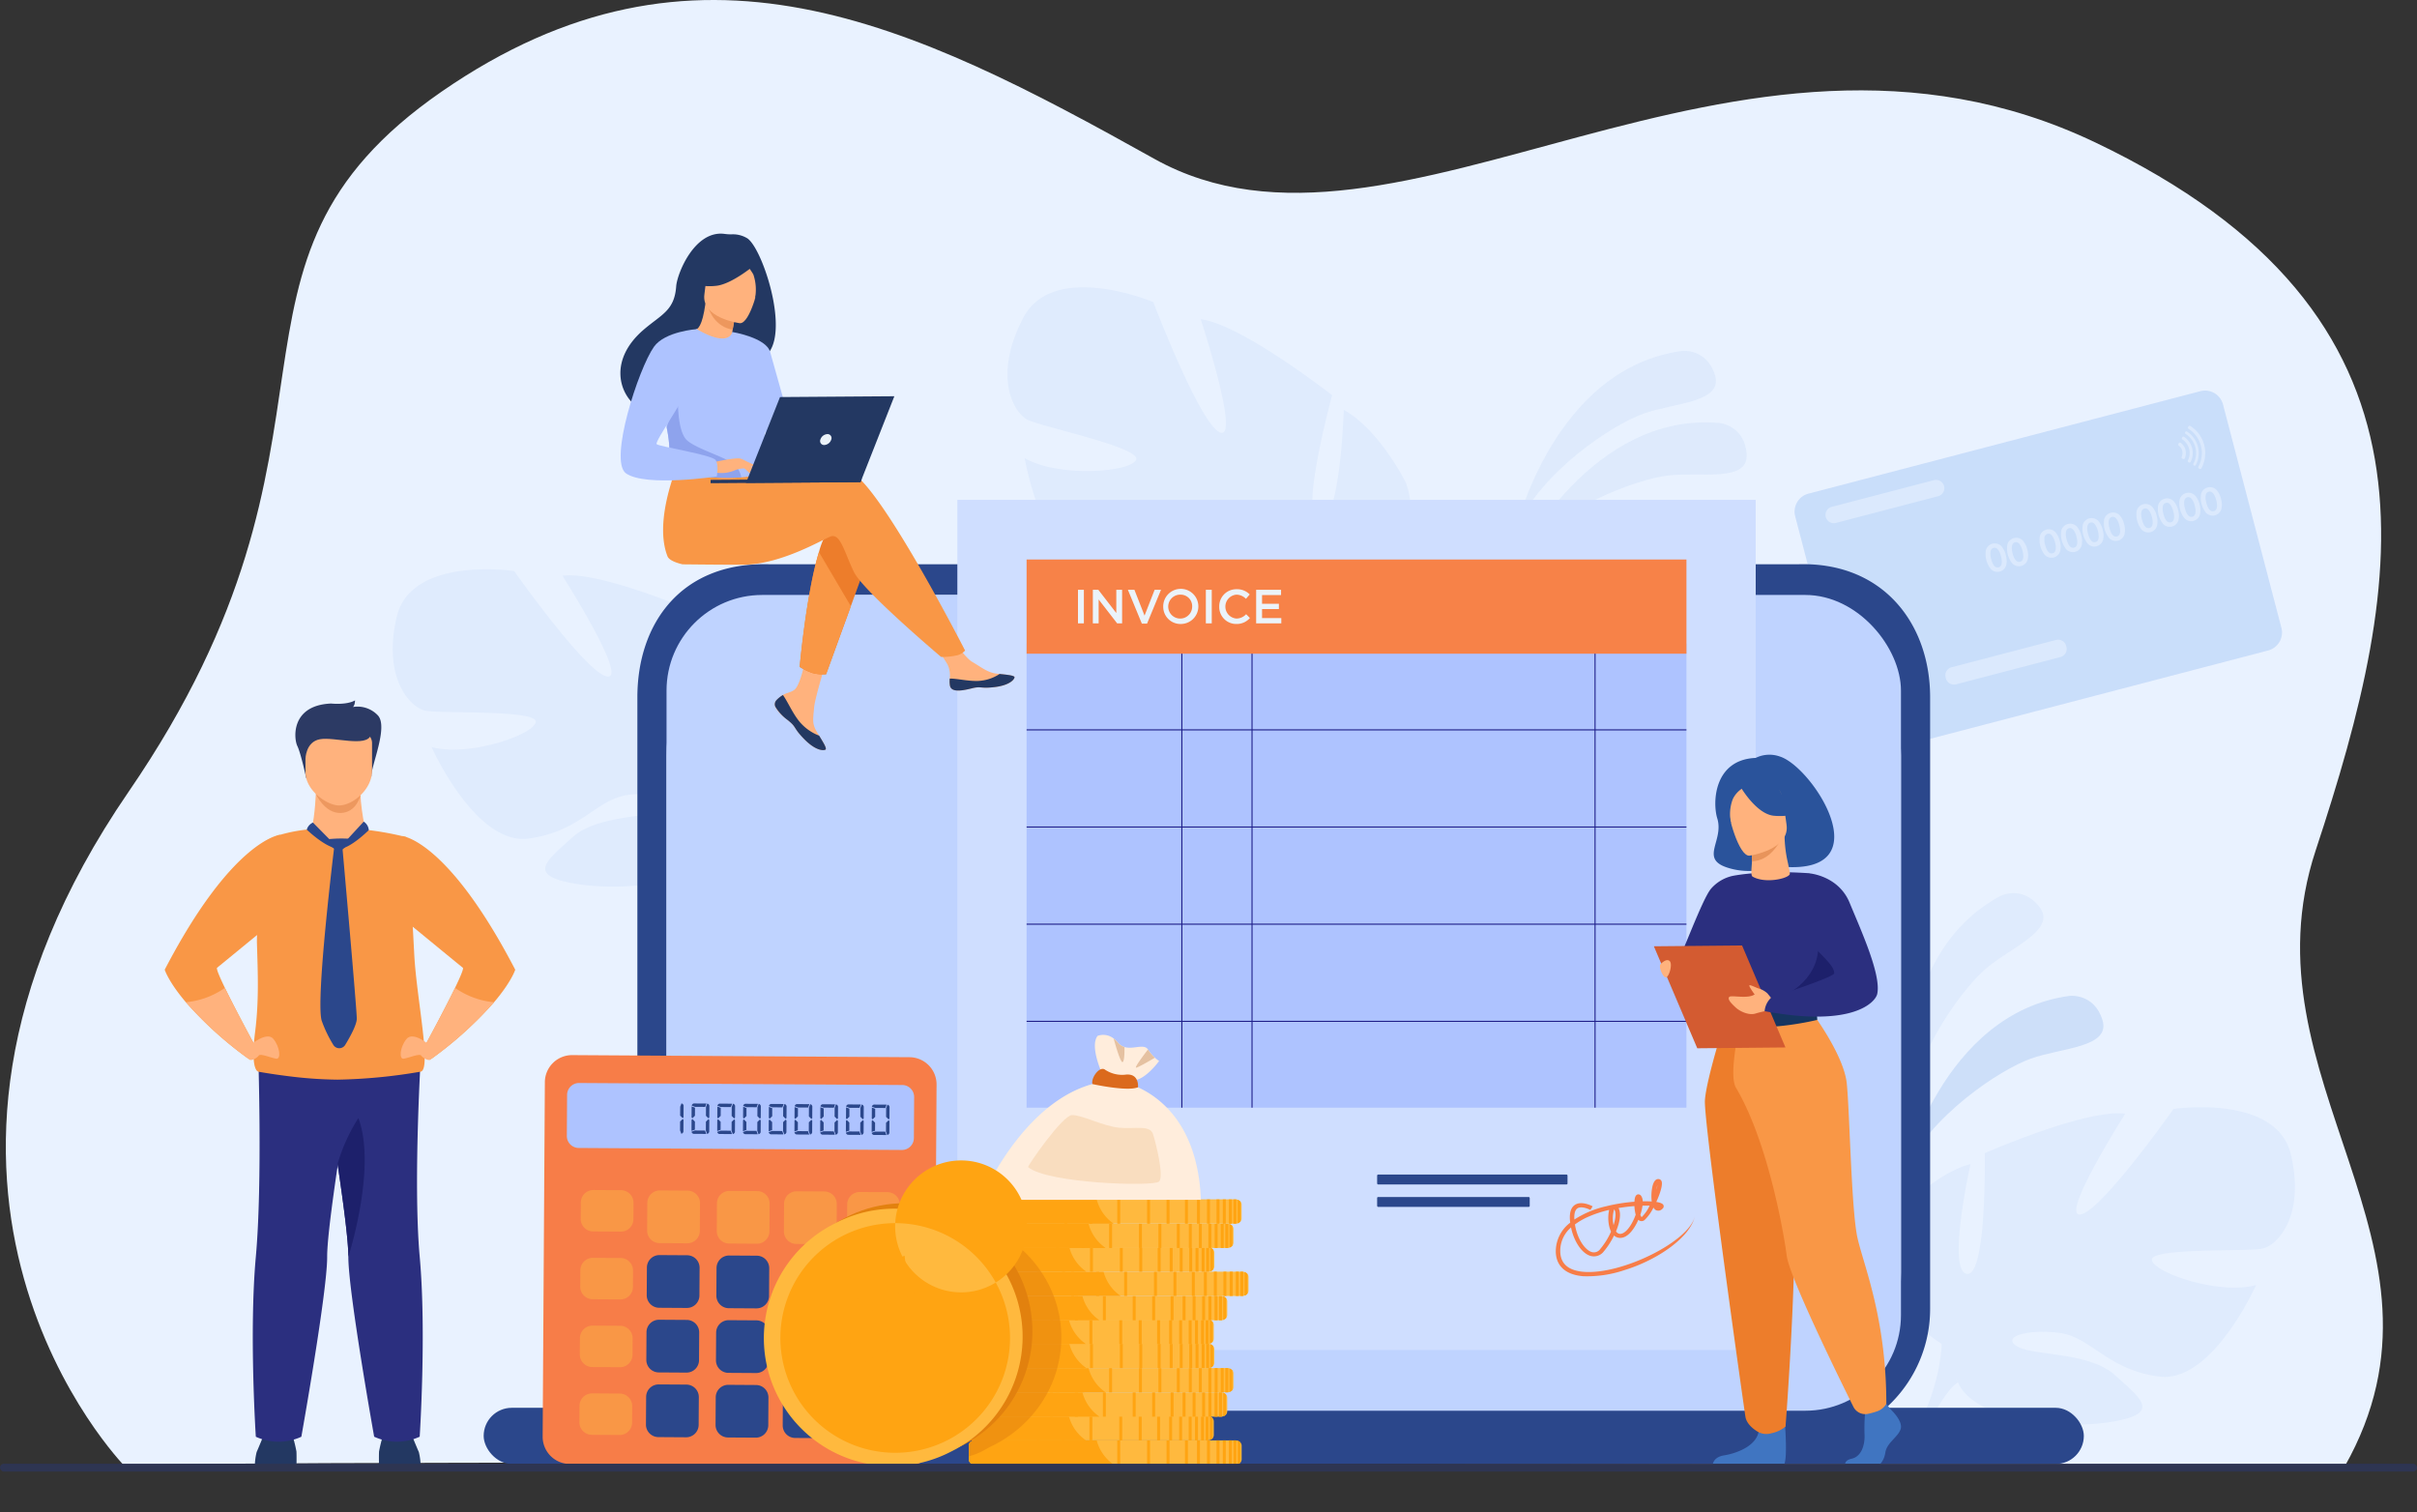 <svg xmlns="http://www.w3.org/2000/svg" width="631.712" height="395.284"><rect width="100%" height="100%" fill="#333333" stroke="none"/><defs><style>.b{fill:#cddff9;opacity:.4}.d{fill:#dfebfd}.g{fill:#cde0fb}.h{fill:#2b478b}.k{fill:#233862}.l{fill:#ffb27d}.n{fill:#2c3a64}.o{fill:#2b2f7f}.p{fill:#f99746}.q{fill:#1d206b}.s{fill:#aec3ff}.t{fill:#1f1f89}.v{fill:#f77d48}.w{fill:#ebf3fa}.x{fill:#ffb93e}.y{fill:#ffa412}.z{fill:#ffeddc}.ab{fill:#e5c1a1}.af{fill:#ed7d2b}.ai{fill:#2a539b}.aj{fill:#4075c1}</style></defs><g><path d="M261.862 653.065s-70.549-72 1.006-176.235c63.934-93.135 16.2-137.64 81.815-183.018 66.329-45.873 122.765-17.931 186.254 17.531s151.169-49.433 245.9-4.3 81.111 114.123 57.679 185.057c-19.769 59.875 40.369 103.142 7.559 161.071 0-.003-582.229-2.258-580.213-.106Z" transform="translate(-229.28 -269.85)" style="fill:#e9f2ff"/><path class="b" d="M396.252 138.134s9.989-41.879 43.352-46.4c0 0 6.489-.781 8.634 6.368s-10.759 7.166-18.741 10.026-26.607 14.991-33.245 30.006Z"/><path class="b" d="M396.865 146.071s19.122-38.57 52.656-35.5c0 0 6.5.694 6.986 8.142s-12.094 4.574-20.511 5.565-29.293 8.649-39.131 21.793Z"/><path d="M2238 1273.067s9.986-41.879 43.35-46.4c0 0 6.491-.781 8.634 6.368s-10.757 7.166-18.739 10.025-26.595 14.992-33.245 30.007Z" transform="translate(-1740.465 -966.365)" style="fill:#cddff9"/><path class="d" d="M498.622 292.965s-5.476-42.7 24.129-58.74c0 0 5.795-3.027 10.329 2.9s-7.527 10.512-13.982 16.006-19.586 23.441-20.476 39.834ZM598.758 301.792c-3.761-15.978-30.682-11.931-30.682-11.931s-19.1 27.092-24.407 27.586 11.8-26.355 11.8-26.355c-10.206-1.334-36.724 10.322-36.724 10.322s.563 32.385-4.7 31.547.969-28.7.969-28.7c-10.011 2.634-19.648 13.871-19.648 13.871-12.193 18.415 12.108 33.114 12.108 33.114s-.047 11.229-7.413 23.862a38.119 38.119 0 0 0-3.373 6.307l2.7.091c.248-.716.512-1.409.8-2.071v-.027c.2-.41.494-.989.84-1.708.88-1.586 1.483-2.76 1.861-3.608 2.644-4.982 6.425-11.462 8.852-12.766a5.261 5.261 0 0 1-.536-1.255l.536 1.255c4.29 10.053 27.356 12.482 40.327 10.278s7.478-6.025.742-12.148-21.324-5.059-25.54-7.512 2.137-4.552 10.7-3.6 12.571 9.67 26.4 11.456 25.277-23.918 25.277-23.918c-9.679 2.646-26.688-3.213-27.227-6.531s24.872-2.135 28.871-2.99 11.226-8.588 7.467-24.569ZM103.702 161.193c3.761-15.986 30.682-11.936 30.682-11.936s19.1 27.1 24.408 27.578-11.8-26.355-11.8-26.355c10.206-1.335 36.721 10.322 36.721 10.322s-.561 32.385 4.7 31.547-.966-28.7-.966-28.7c10.008 2.634 19.646 13.871 19.646 13.871 12.2 18.415-12.109 33.114-12.109 33.114s.047 11.229 7.414 23.862a38.176 38.176 0 0 1 3.373 6.306l-2.7.091q-.37-1.075-.805-2.071a.223.223 0 0 1-.012-.027c-.2-.41-.494-.988-.84-1.707-.88-1.586-1.483-2.76-1.858-3.608-2.644-4.984-6.425-11.464-8.852-12.769a5.246 5.246 0 0 0 .536-1.255c-.171.4-.351.818-.536 1.255-4.292 10.053-27.358 12.482-40.327 10.277s-7.48-6.025-.741-12.148 21.324-5.061 25.539-7.512-2.138-4.552-10.7-3.6-12.571 9.67-26.4 11.456-25.275-23.918-25.275-23.918c9.677 2.647 26.689-3.213 27.225-6.531s-24.872-2.135-28.868-2.99-11.216-8.571-7.455-24.552ZM267.427 83.092c7.908-15.141 34-4.134 34-4.134s12.279 32.236 17.506 34.087-5.113-29.6-5.113-29.6c10.626 1.28 34.349 19.856 34.349 19.856s-8.9 32.5-3.381 33.015 6.425-29.185 6.425-29.185c9.413 5.234 16.235 19.04 16.235 19.04 7.554 21.7-20.731 30.255-20.731 30.255s-2.842 11.33 1.337 25.962a39.814 39.814 0 0 1 1.777 7.226l-2.746-.6a28.116 28.116 0 0 0-.279-2.293v-.012a.141.141 0 0 0 0-.032c-.094-.467-.233-1.129-.408-1.937-.479-1.824-.778-3.161-.947-4.115-1.384-5.7-3.531-13.208-5.637-15.148a5.46 5.46 0 0 0 .865-1.129l-.865 1.129c-6.919 9.03-30.791 5.543-43.3-.02s-5.988-8 2.382-12.435 22.8.388 27.677-.988-.989-5.14-9.862-6.388-15.168 6.489-29.57 4.727-19.325-30.618-19.325-30.618c9.076 5.16 27.719 3.63 29.128.422s-24.524-8.553-28.332-10.446-9.09-11.498-1.185-26.639Z"/><g style="opacity:.5"><path d="m2234.646 590.129 15.268 58.4a4.858 4.858 0 0 1-3.459 5.911L2144 681.221a4.859 4.859 0 0 1-5.911-3.46l-15.267-58.4a4.859 4.859 0 0 1 3.46-5.911l102.449-26.782a4.858 4.858 0 0 1 5.915 3.461Z" transform="translate(-1653.636 -484.423)" style="fill:#aac9f5"/><path class="g" d="m538.531 171.73-27.3 7.137a2.179 2.179 0 0 1-2.651-1.552l-.067-.262a2.175 2.175 0 0 1 1.55-2.649l27.306-7.137a2.176 2.176 0 0 1 2.649 1.552l.07.262a2.179 2.179 0 0 1-1.557 2.649ZM524.245 145.078a5.259 5.259 0 0 1 .119 2.582 2.377 2.377 0 0 1-4.045 1.058 6.236 6.236 0 0 1-1.288-4.881 2.4 2.4 0 0 1 4.065-1.063 5.27 5.27 0 0 1 1.149 2.304Zm-1.256.324a5.189 5.189 0 0 0-.622-1.52c-.386-.578-.823-.8-1.32-.675s-.783.541-.83 1.235a5.017 5.017 0 0 0 .193 1.641q.662 2.548 1.964 2.207.742-.2.818-1.236a5.136 5.136 0 0 0-.205-1.653ZM529.85 143.613a5.223 5.223 0 0 1 .121 2.582 2.38 2.38 0 0 1-4.047 1.058 6.243 6.243 0 0 1-1.285-4.88 2.394 2.394 0 0 1 4.065-1.063 5.257 5.257 0 0 1 1.146 2.303Zm-1.253.324a5.187 5.187 0 0 0-.623-1.52q-.577-.867-1.32-.675t-.83 1.236a5.074 5.074 0 0 0 .19 1.641q.667 2.545 1.976 2.207.742-.2.819-1.236a5.126 5.126 0 0 0-.212-1.653ZM538.349 141.391a5.269 5.269 0 0 1 .119 2.585 2.377 2.377 0 0 1-4.046 1.055 6.237 6.237 0 0 1-1.288-4.88 2.4 2.4 0 0 1 4.066-1.063 5.306 5.306 0 0 1 1.149 2.303Zm-1.256.324a5.148 5.148 0 0 0-.623-1.517q-.578-.872-1.319-.677a1.2 1.2 0 0 0-.831 1.236 4.99 4.99 0 0 0 .193 1.641q.662 2.545 1.977 2.207c.494-.131.774-.544.817-1.236a5.107 5.107 0 0 0-.214-1.654ZM543.953 139.926a5.233 5.233 0 0 1 .122 2.582 2.38 2.38 0 0 1-4.048 1.058 6.248 6.248 0 0 1-1.285-4.881 2.4 2.4 0 0 1 4.065-1.063 5.265 5.265 0 0 1 1.146 2.304Zm-1.252.324a5.179 5.179 0 0 0-.623-1.517q-.579-.87-1.32-.677c-.494.133-.783.541-.83 1.236a5.062 5.062 0 0 0 .19 1.641q.667 2.545 1.977 2.207.741-.2.818-1.236a5.222 5.222 0 0 0-.213-1.654ZM549.56 138.46a5.236 5.236 0 0 1 .119 2.582 2.377 2.377 0 0 1-4.046 1.058 6.244 6.244 0 0 1-1.285-4.881 2.4 2.4 0 0 1 4.065-1.063 5.267 5.267 0 0 1 1.147 2.304Zm-1.253.324a5.171 5.171 0 0 0-.623-1.517q-.579-.87-1.32-.677c-.509.133-.786.541-.832 1.236a5 5 0 0 0 .192 1.641q.667 2.548 1.977 2.207.742-.195.815-1.235a5.181 5.181 0 0 0-.21-1.656ZM555.167 136.995a5.274 5.274 0 0 1 .119 2.582 2.378 2.378 0 0 1-4.046 1.058 6.239 6.239 0 0 1-1.288-4.881 2.4 2.4 0 0 1 4.065-1.063 5.255 5.255 0 0 1 1.15 2.304Zm-1.253.324a5.222 5.222 0 0 0-.624-1.52q-.574-.867-1.318-.674c-.51.133-.786.541-.833 1.236a4.99 4.99 0 0 0 .193 1.641q.667 2.548 1.977 2.207c.494-.131.773-.546.815-1.236a5.213 5.213 0 0 0-.21-1.653ZM563.663 134.774a5.278 5.278 0 0 1 .119 2.585 2.38 2.38 0 0 1-4.046 1.058 6.271 6.271 0 0 1-1.288-4.883 2.4 2.4 0 0 1 4.068-1.063 5.287 5.287 0 0 1 1.147 2.303Zm-1.252.324a5.142 5.142 0 0 0-.625-1.5q-.576-.872-1.317-.677c-.51.133-.786.541-.833 1.235a4.99 4.99 0 0 0 .193 1.641q.668 2.546 1.977 2.207.741-.193.815-1.236a5.2 5.2 0 0 0-.21-1.669ZM569.27 133.308a5.266 5.266 0 0 1 .119 2.585 2.38 2.38 0 0 1-4.045 1.058 6.246 6.246 0 0 1-1.287-4.883 2.4 2.4 0 0 1 4.065-1.063 5.267 5.267 0 0 1 1.148 2.303Zm-1.255.324a5.185 5.185 0 0 0-.623-1.517q-.578-.871-1.317-.677c-.495.128-.786.541-.833 1.236a5.016 5.016 0 0 0 .193 1.641q.663 2.545 1.965 2.207c.494-.131.773-.544.818-1.236a5.148 5.148 0 0 0-.203-1.654ZM574.883 131.843a5.225 5.225 0 0 1 .117 2.579 2.377 2.377 0 0 1-4.045 1.058 6.235 6.235 0 0 1-1.287-4.881 2.4 2.4 0 0 1 4.065-1.063 5.267 5.267 0 0 1 1.15 2.307Zm-1.253.324a5.157 5.157 0 0 0-.623-1.517q-.578-.87-1.32-.677c-.506.133-.783.541-.83 1.235a4.99 4.99 0 0 0 .193 1.641q.662 2.548 1.964 2.207c.494-.131.773-.544.818-1.236a5.152 5.152 0 0 0-.21-1.653ZM580.482 130.379a5.237 5.237 0 0 1 .121 2.582 2.379 2.379 0 0 1-4.047 1.058 6.244 6.244 0 0 1-1.285-4.88 2.4 2.4 0 0 1 4.065-1.063 5.27 5.27 0 0 1 1.146 2.303Zm-1.253.324a5.167 5.167 0 0 0-.623-1.517q-.578-.87-1.319-.677c-.507.133-.783.541-.833 1.236a5.139 5.139 0 0 0 .193 1.641q.667 2.548 1.977 2.207.741-.2.818-1.236a5.2 5.2 0 0 0-.212-1.656ZM506.556 129.698l-26.721 6.986a2.177 2.177 0 0 1-2.649-1.552 2.175 2.175 0 0 1 1.549-2.649l26.723-6.986a2.179 2.179 0 0 1 2.649 1.552 2.177 2.177 0 0 1-1.551 2.649ZM571.2 117.58a3.331 3.331 0 0 0-1.235-1.831.356.356 0 0 0-.522.109l-.091.161a.347.347 0 0 0 .091.455 2.44 2.44 0 0 1 .767 2.933.35.35 0 0 0 .143.442l.157.1a.359.359 0 0 0 .51-.161 3.318 3.318 0 0 0 .18-2.208Z"/><path class="g" d="M572.933 117.124a5.088 5.088 0 0 0-2.1-2.948.351.351 0 0 0-.495.121l-.052.089a.356.356 0 0 0 .114.472 4.3 4.3 0 0 1 1.434 5.484.353.353 0 0 0 .133.467l.089.052a.351.351 0 0 0 .494-.138 5.109 5.109 0 0 0 .383-3.599Z"/><path class="g" d="M574.448 116.729a6.674 6.674 0 0 0-2.83-3.919.353.353 0 0 0-.494.123.351.351 0 0 0 .114.472 5.969 5.969 0 0 1 2.036 7.794.354.354 0 0 0 .134.47.353.353 0 0 0 .494-.138 6.649 6.649 0 0 0 .546-4.802Z"/><path class="g" d="M576.094 116.294a8.354 8.354 0 0 0-3.63-4.962.354.354 0 0 0-.274-.044.351.351 0 0 0-.22.167l-.092.156a.353.353 0 0 0 .118.474 7.494 7.494 0 0 1 2.583 9.885.353.353 0 0 0 .13.472l.156.094a.355.355 0 0 0 .493-.138 8.344 8.344 0 0 0 .736-6.104Z"/></g><path class="h" d="M201.342 147.492h268.362c22.438-.809 34.758 15.562 34.758 34.758v159.87a34.758 34.758 0 0 1-34.758 34.758H201.342a34.758 34.758 0 0 1-34.758-34.757v-159.87c0-19.197 11.386-35.567 34.758-34.759Z"/><rect width="322.636" height="219.039" rx="42" transform="translate(174.205 155.509)" style="fill:#dde7fe"/><rect class="h" width="418.225" height="14.684" rx="7.342" transform="translate(126.41 367.965)"/><rect width="322.636" height="213.22" rx="25" transform="translate(174.205 155.509)" style="fill:#bfd3ff"/><path class="k" d="M66.603 383.722a16.264 16.264 0 0 1 .474-4.2c.474-1.045 2.224-5.323 2.224-5.323h6.825a37.64 37.64 0 0 1 1.349 5.172c.079 1.275 0 4.357 0 4.357ZM109.94 383.722a16.264 16.264 0 0 0-.474-4.2c-.475-1.045-2.224-5.323-2.224-5.323h-6.82a38.047 38.047 0 0 0-1.349 5.172c-.081 1.275 0 4.357 0 4.357Z"/><path class="l" d="M82.594 206.534s-.247 7.028-1.194 10.179l-7.537 4.967 28.374 4.011-6.761-8.82s-2.044-9.425-.971-12.912-11.911 2.575-11.911 2.575Z"/><path d="M558.7 1013.1s2.244 5.1 6.472 4.989 5.19-4.628 5.19-4.628Z" transform="translate(-476.148 -805.595)" style="fill:#ed985f"/><path class="n" d="M80.031 203.373s-1.367-6.425-2.318-8.387-1.747-10.648 8.81-11.1c0 0 4.048.45 6.269-.823 0 0 0 1.273-.556 1.73a7.292 7.292 0 0 1 6.509 2.175c2.857 3-1.905 13.5-1.668 15.971Z"/><path class="l" d="M88.54 210.522c-3.064-.049-8.7-3.9-8.7-8.674v-7.443a3.033 3.033 0 0 1 2.857-3.168h11.681a3.035 3.035 0 0 1 2.859 3.168v7.023c.001 5.002-5.186 9.153-8.697 9.094Z"/><path class="n" d="M79.84 198.379s.015-4.473 3.766-5.16 12.141 2.18 13.332-1.082-16.223-3.213-17.1-1.124.002 7.366.002 7.366Z"/><path class="o" d="M67.453 274.395s1.194 34.45-.591 54.119 0 47.014 0 47.014a14.245 14.245 0 0 0 11.9 0s6.788-37.977 6.746-47.014c-.047-9.638 7.389-52.606 7.389-52.606Z"/><path class="o" d="M109.692 375.52a14.245 14.245 0 0 1-11.9 0s-6.788-37.975-6.746-47.012c.02-4.065-1.295-14.085-2.82-24.294-2.088-13.972-4.569-28.312-4.569-28.312l26.442-1.562s-2.18 34.513-.4 54.168-.007 47.012-.007 47.012Z"/><path class="p" d="M109.784 280.13a139.722 139.722 0 0 1-21.558 2.063 109.962 109.962 0 0 1-13.241-.956c-4.29-.536-7.366-1.107-7.366-1.107s-2.286.19-.937-10.456c1.026-8.1.7-15.42.477-22.945-.027-.838 0-1.826.047-2.928.437-8.775 3.247-24.573 5.387-25.423a41.221 41.221 0 0 1 8.807-1.661c0 .1 3.264 4.611 7.139 5.118a13.412 13.412 0 0 0 6.932-4.972 79.085 79.085 0 0 1 10.873 1.977s.405 1.673 1.932 30.709c.598 11.499 4.745 30.616 1.508 30.581Z"/><path class="q" d="M91.046 328.503c.02-4.065-1.3-14.086-2.82-24.294a46.82 46.82 0 0 1 5.437-11.973c4.883 12.934-2.617 36.267-2.617 36.267Z"/><path class="p" d="M56.74 252.949c-.269.21.667 2.407 2.049 5.269 2.844 5.876 7.564 14.557 7.564 14.557a24.719 24.719 0 0 1-1.433 3.954 97.825 97.825 0 0 1-16.332-14.758c-4.6-5.412-5.538-8.513-5.538-8.513 17.684-34.011 30.131-35.266 30.131-35.266l-1.47 22.488s-14.153 11.614-14.971 12.269Z"/><path class="l" d="M65.412 273.191s4.285-3.749 6.032-1.648 2.064 5.4.714 5.172-4.127-1.423-4.525-.823-2.175 1.745-2.718.835.497-3.536.497-3.536Z"/><path class="l" d="M66.353 272.766a24.728 24.728 0 0 1-1.433 3.954 97.824 97.824 0 0 1-16.332-14.758 21.1 21.1 0 0 0 10.2-3.764c2.845 5.884 7.565 14.568 7.565 14.568Z"/><path class="p" d="M134.662 253.456s-.944 3.1-5.538 8.513a98.269 98.269 0 0 1-16.334 14.758 24.97 24.97 0 0 1-1.433-3.954s4.722-8.681 7.564-14.558c1.381-2.862 2.318-5.058 2.051-5.268-.638-.495-9.282-7.6-13.139-10.762l-1.834-1.507-.885-22.152s11.862.919 29.548 34.93Z"/><path class="l" d="M112.297 273.191s-4.285-3.749-6.032-1.648-2.063 5.4-.714 5.172 4.127-1.423 4.525-.823 2.175 1.745 2.718.835-.497-3.536-.497-3.536Z"/><path class="l" d="M111.356 272.766a24.734 24.734 0 0 0 1.433 3.954 97.814 97.814 0 0 0 16.332-14.758 21.1 21.1 0 0 1-10.2-3.764c-2.845 5.884-7.565 14.568-7.565 14.568Z"/><path class="h" d="M81.795 214.997a2.913 2.913 0 0 0-1.616 1.846s5.053 4.91 8.36 4.987ZM88.539 221.831l6.521-7.08a2.886 2.886 0 0 1 1.327 2.224c.001-.01-5.043 5.044-7.848 4.856Z"/><path class="h" d="M87.363 221.318s-4.984 40.591-3.255 45.541a33.042 33.042 0 0 0 3.037 6.292 1.819 1.819 0 0 0 3.054 0c1.322-2.162 3.052-5.313 3.052-6.907 0-2.58-3.779-44.975-3.779-44.975Z"/><path class="h" d="M86.061 219.317a33.255 33.255 0 0 1 4.841-.109.477.477 0 0 1 .388.712c-.514.875-1.562 2.387-2.656 2.387-1.54.001-3.94-2.884-2.573-2.99Z"/><path transform="translate(250.216 130.657)" style="fill:#cfdeff" d="M0 0h208.658v222.202H0z"/><rect class="h" width="39.88" height="2.58" rx=".25" transform="translate(359.931 312.868)"/><rect class="h" width="49.759" height="2.58" rx=".24" transform="translate(359.931 307.002)"/><path class="s" d="M268.314 168.179h172.458v121.337H268.314z"/><path class="t" d="M308.755 161.331h.277v128.184h-.277zM416.748 161.331h.277v128.184h-.277zM327.094 161.331h.277v128.184h-.277z"/><path class="t" d="M268.314 266.813h172.458v.277H268.314zM268.314 241.419h172.458v.277H268.314zM268.314 216.026h172.458v.277H268.314zM268.314 190.632h172.458v.277H268.314z"/><path transform="translate(268.314 146.237)" style="fill:#f78248" d="M0 0h172.458v24.623H0z"/><path class="v" d="M424.494 332a30.473 30.473 0 0 1-10.663 1.577c-4.547-.358-7.1-2.607-7.206-6.336a9.382 9.382 0 0 1 3.766-7.661c-.025-.2-.045-.4-.062-.605-.168-2.085.3-3.46 1.4-4.117 1.777-1.045 4.414.386 4.525.445l-.59.954c-.591-.326-2.345-1.04-3.317-.464-.838.494-.939 1.861-.865 2.965a25.494 25.494 0 0 1 8.083-3.418 45.76 45.76 0 0 1 7.616-1.236 6.6 6.6 0 0 1 .064-.682c.082-.511.27-1.11.8-1.235a.9.9 0 0 1 .942.464 2.531 2.531 0 0 1 .356 1.34c.848-.017 1.634 0 2.331.044l.019-.042a11.931 11.931 0 0 1 .178-3.84c.3-1.278.781-1.923 1.46-1.977a.9.9 0 0 1 .927.541c.381.865-.333 3.213-1.367 5.437.969.155 1.626.408 1.834.761a.793.793 0 0 1-.234 1.035 1.441 1.441 0 0 1-1.71.346 1.625 1.625 0 0 1-.625-.677 11.362 11.362 0 0 1-2.3 3.237 1.2 1.2 0 0 1-1.359.185 1.226 1.226 0 0 1-.294-.222 14.957 14.957 0 0 1-.89 1.73c-1.221 2.026-2.6 3.067-3.978 3.005a2.312 2.312 0 0 1-1.483-.623 20.2 20.2 0 0 1-2.679 4.159 3.234 3.234 0 0 1-3.487 1.169c-2.266-.67-4.314-3.764-5.081-7.431a8.044 8.044 0 0 0-2.812 6.334c.087 3.178 2.152 4.942 6.136 5.264 10.06.791 27.7-8.041 29.034-14.54-1.089 5.337-9.459 11.356-18.469 14.114Zm-12.865-11.965c.613 3.867 2.661 6.709 4.4 7.223a2.021 2.021 0 0 0 2.224-.811 18.743 18.743 0 0 0 2.813-4.54 6.356 6.356 0 0 1-.495-1.438 9.9 9.9 0 0 1 0-4.226 30.882 30.882 0 0 0-5.506 1.811 18.109 18.109 0 0 0-3.436 1.981Zm10.737 1.808a1.345 1.345 0 0 0 1.028.66c.882.035 1.947-.855 2.911-2.449a14.09 14.09 0 0 0 1.2-2.57 10.352 10.352 0 0 1-.329-2.241c-1.295.1-2.7.262-4.156.511.76 1.392.323 3.745-.654 6.09Zm6.361-4.339c.18.519.346.62.346.62a10.3 10.3 0 0 0 2.076-2.983 27.364 27.364 0 0 0-1.859 0 12.75 12.75 0 0 1-.563 2.363Zm-6.852-1.416a7.983 7.983 0 0 0-.151 4.122c.586-1.826.707-3.408.151-4.122Zm11.5-.7Zm-.173-5.659a6.317 6.317 0 0 0-.277 1.154 8.668 8.668 0 0 0 .273-1.158Z"/><path class="w" d="M281.743 154.157h1.542v8.78h-1.542ZM285.63 154.157h1.431l4.7 6.072v-6.072h1.517v8.78h-1.293l-4.841-6.25v6.25h-1.52ZM294.788 154.157h1.707l2.647 6.749 2.634-6.749h1.668l-3.65 8.842h-1.356ZM304.022 158.552a4.592 4.592 0 1 1 4.579 4.542 4.5 4.5 0 0 1-4.579-4.542Zm7.564 0a3 3 0 0 0-2.985-3.124 3.127 3.127 0 1 0 2.985 3.124ZM315.163 154.157h1.544v8.78h-1.544ZM318.662 158.551a4.448 4.448 0 0 1 4.529-4.542 4.573 4.573 0 0 1 3.438 1.367l-.988 1.142a3.5 3.5 0 0 0-2.471-1.09 3.132 3.132 0 0 0 0 6.247 3.439 3.439 0 0 0 2.521-1.142l.989 1a4.533 4.533 0 0 1-3.563 1.557 4.425 4.425 0 0 1-4.455-4.539ZM328.31 154.157h6.512v1.38h-4.967v2.274h4.4v1.381h-4.4v2.358h5.031v1.381h-6.576Z"/><path class="v" d="m237.039 383.191-88.141-.548a7.114 7.114 0 0 1-7.07-7.166l.576-92.627a7.114 7.114 0 0 1 7.166-7.07l88.142.548a7.115 7.115 0 0 1 7.07 7.166l-.576 92.642a7.115 7.115 0 0 1-7.167 7.055Z"/><path class="s" d="m235.705 300.573-84.445-.524a3.128 3.128 0 0 1-3.109-3.148l.067-10.722a3.126 3.126 0 0 1 3.148-3.109l84.445.524a3.131 3.131 0 0 1 3.109 3.148l-.067 10.722a3.129 3.129 0 0 1-3.148 3.109Z"/><path class="h" d="m179.51 341.865-7.228-.045a3.272 3.272 0 0 1-3.252-3.292l.047-7.228a3.269 3.269 0 0 1 3.289-3.252l7.231.045a3.269 3.269 0 0 1 3.25 3.292l-.044 7.231a3.269 3.269 0 0 1-3.293 3.249ZM179.407 358.765l-7.231-.045a3.269 3.269 0 0 1-3.249-3.292l.044-7.231a3.269 3.269 0 0 1 3.292-3.25l7.228.045a3.274 3.274 0 0 1 3.252 3.292l-.044 7.231a3.269 3.269 0 0 1-3.292 3.25ZM179.3 375.67l-7.218-.047a3.269 3.269 0 0 1-3.252-3.289l.047-7.231a3.267 3.267 0 0 1 3.289-3.25l7.231.044a3.27 3.27 0 0 1 3.25 3.292l-.045 7.229a3.271 3.271 0 0 1-3.3 3.252ZM197.711 341.978l-7.228-.044a3.272 3.272 0 0 1-3.252-3.292l.044-7.231a3.274 3.274 0 0 1 3.292-3.249l7.231.044a3.269 3.269 0 0 1 3.25 3.292l-.044 7.23a3.269 3.269 0 0 1-3.293 3.25ZM197.607 358.879l-7.231-.045a3.269 3.269 0 0 1-3.25-3.292l.045-7.23a3.269 3.269 0 0 1 3.292-3.25l7.228.044a3.272 3.272 0 0 1 3.252 3.292l-.047 7.228a3.269 3.269 0 0 1-3.289 3.252ZM197.501 375.767l-7.231-.045a3.269 3.269 0 0 1-3.25-3.292l.044-7.228a3.274 3.274 0 0 1 3.3-3.242l7.231.047a3.267 3.267 0 0 1 3.249 3.289l-.044 7.231a3.27 3.27 0 0 1-3.3 3.24ZM215.154 358.988l-7.228-.045a3.274 3.274 0 0 1-3.252-3.291l.044-7.231a3.27 3.27 0 0 1 3.292-3.25l7.23.045a3.269 3.269 0 0 1 3.25 3.291l-.044 7.231a3.27 3.27 0 0 1-3.292 3.25ZM215.051 375.892l-7.23-.047a3.266 3.266 0 0 1-3.25-3.289l.044-7.231a3.269 3.269 0 0 1 3.292-3.25l7.228.045a3.272 3.272 0 0 1 3.252 3.291l-.045 7.228a3.274 3.274 0 0 1-3.291 3.253Z"/><path class="p" d="m162.247 321.915-7.216-.044a3.272 3.272 0 0 1-3.252-3.291l.027-4.287a3.27 3.27 0 0 1 3.292-3.25l7.231.045a3.269 3.269 0 0 1 3.25 3.292l-.027 4.287a3.269 3.269 0 0 1-3.3 3.249ZM162.138 339.636l-7.23-.045a3.269 3.269 0 0 1-3.25-3.292l.027-4.288a3.27 3.27 0 0 1 3.289-3.252l7.223.055a3.267 3.267 0 0 1 3.25 3.289l-.025 4.29a3.272 3.272 0 0 1-3.284 3.243ZM162.027 357.354l-7.228-.044a3.272 3.272 0 0 1-3.252-3.289l.027-4.287a3.269 3.269 0 0 1 3.292-3.25l7.228.044a3.275 3.275 0 0 1 3.252 3.291l-.027 4.288a3.269 3.269 0 0 1-3.292 3.247ZM161.918 375.074l-7.231-.045a3.269 3.269 0 0 1-3.25-3.291l.025-4.287a3.274 3.274 0 0 1 3.292-3.252l7.231.047a3.267 3.267 0 0 1 3.25 3.289l-.027 4.288a3.269 3.269 0 0 1-3.29 3.251ZM179.617 324.967l-7.231-.044a3.27 3.27 0 0 1-3.25-3.292l.045-7.231a3.269 3.269 0 0 1 3.292-3.249l7.231.044a3.269 3.269 0 0 1 3.252 3.287l-.045 7.228a3.274 3.274 0 0 1-3.294 3.257ZM197.817 325.078l-7.231-.044a3.269 3.269 0 0 1-3.25-3.291l.044-7.228a3.272 3.272 0 0 1 3.292-3.245l7.228.047a3.272 3.272 0 0 1 3.252 3.289l-.047 7.23a3.266 3.266 0 0 1-3.288 3.242ZM215.365 325.189l-7.228-.047a3.269 3.269 0 0 1-3.252-3.289l.045-7.231a3.269 3.269 0 0 1 3.291-3.249l7.231.045a3.269 3.269 0 0 1 3.25 3.291l-.044 7.228a3.272 3.272 0 0 1-3.293 3.252ZM231.754 342.273l-7.23-.047a3.267 3.267 0 0 1-3.25-3.289l.045-7.231a3.269 3.269 0 0 1 3.292-3.25l7.228.045a3.271 3.271 0 0 1 3.252 3.292l-.044 7.228a3.275 3.275 0 0 1-3.293 3.252ZM231.857 325.372l-7.228-.045a3.274 3.274 0 0 1-3.252-3.292l.047-7.231a3.268 3.268 0 0 1 3.289-3.25l7.23.045a3.269 3.269 0 0 1 3.25 3.292l-.044 7.231a3.269 3.269 0 0 1-3.292 3.25ZM231.544 376.07l-7.231-.045a3.27 3.27 0 0 1-3.25-3.292l.148-24.129a3.274 3.274 0 0 1 3.292-3.252l7.23.047a3.267 3.267 0 0 1 3.25 3.289l-.148 24.131a3.27 3.27 0 0 1-3.291 3.251Z"/><path class="h" d="m177.766 291.592.015-2.318.336-.88a.711.711 0 0 1 .548.556l-.02 3.086-.222.22Zm.657.885.217.222-.02 3.089a.7.7 0 0 1-.553.546l-.326-.882.015-2.318ZM181.646 289.523l-.012 2.1-.667.657-.218-.22.017-2.869Zm-.914 6.057.017-2.869.222-.218.657.665-.012 2.1Zm3.855.8-3.309-.02a.712.712 0 0 1-.549-.556l.885-.326 2.647.017Zm-.287-7.06-2.637-.017-.88-.336a.707.707 0 0 1 .556-.549l3.3.022Zm.205 2.318.015-2.318.336-.88a.71.71 0 0 1 .549.556l-.02 3.087-.222.22Zm.657.885.22.222-.02 3.089a.712.712 0 0 1-.556.546l-.324-.882.012-2.318ZM188.375 289.56l-.015 2.1-.665.657-.22-.22.017-2.869Zm-.922 6.062.017-2.869.222-.217.657.665-.012 2.1Zm3.855.8-3.309-.022a.707.707 0 0 1-.546-.553l.885-.326 2.647.017Zm-.287-7.06-2.634-.017-.882-.336a.712.712 0 0 1 .556-.549l3.3.02Zm.208 2.318.015-2.318.336-.88a.708.708 0 0 1 .546.556l-.017 3.086-.222.22Zm.655.885.22.222-.02 3.089a.706.706 0 0 1-.553.546l-.326-.882.015-2.318ZM195.101 289.603v2.1l-.667.657-.22-.222.02-2.867Zm-.919 6.062.018-2.869.222-.217.657.665v2.1Zm3.855.8-3.309-.022a.707.707 0 0 1-.549-.554l.885-.326 2.646.017Zm-.286-7.06-2.637-.017-.88-.336a.707.707 0 0 1 .553-.549l3.3.02Zm.2 2.316.015-2.316.336-.88a.709.709 0 0 1 .548.556l-.02 3.086-.223.22Zm.657.887.217.223-.02 3.086a.707.707 0 0 1-.553.549l-.326-.885.015-2.315ZM201.827 289.644v2.1l-.665.658-.22-.223.017-2.866Zm-.919 6.059.017-2.866.222-.22.657.667v2.1Zm3.855.8-3.309-.022a.7.7 0 0 1-.546-.554l.882-.326 2.649.017Zm-.286-7.06-2.637-.017-.88-.336a.712.712 0 0 1 .556-.549l3.3.02Zm.205 2.315.015-2.315.336-.88a.706.706 0 0 1 .549.553l-.02 3.089-.22.22Zm.657.887.22.222-.02 3.087a.71.71 0 0 1-.556.549l-.324-.885.015-2.316ZM208.557 289.686l-.015 2.1-.665.657-.22-.222.02-2.867Zm-.922 6.059.02-2.867.22-.22.66.667-.015 2.1Zm3.858.8-3.309-.022a.707.707 0 0 1-.549-.554l.885-.326 2.646.017Zm-.289-7.063-2.634-.015-.88-.336a.708.708 0 0 1 .553-.549l3.3.02Zm.208 2.318.015-2.315.336-.88a.708.708 0 0 1 .548.553l-.02 3.089-.222.22Zm.655.887.22.223-.02 3.087a.706.706 0 0 1-.553.548l-.326-.885.015-2.316ZM215.284 289.728v2.1l-.667.657-.218-.222.017-2.867Zm-.919 6.059.017-2.867.222-.22.657.667v2.1Zm3.855.8-3.309-.02a.707.707 0 0 1-.548-.554l.885-.326 2.647.017Zm-.286-7.06-2.637-.015-.88-.336a.706.706 0 0 1 .553-.548l3.3.02Zm.2 2.318.015-2.315.336-.88a.707.707 0 0 1 .548.553l-.02 3.089-.222.22Zm.65.895.217.222-.017 3.087a.712.712 0 0 1-.556.549l-.326-.885.015-2.316ZM222 289.77v2.1l-.665.657-.22-.222.017-2.867Zm-.919 6.059.018-2.867.222-.22.657.667v2.1Zm3.855.8-3.309-.02a.707.707 0 0 1-.546-.553l.885-.326 2.647.017Zm-.287-7.06-2.637-.015-.88-.336a.712.712 0 0 1 .556-.549l3.3.02Zm.207 2.318.013-2.315.336-.88a.706.706 0 0 1 .549.553l-.02 3.089-.22.22Zm.655.887.22.222-.02 3.087a.708.708 0 0 1-.556.548l-.324-.884.015-2.315ZM228.739 289.808v2.1l-.667.657-.22-.222.02-2.867Zm-.922 6.059.02-2.867.222-.22.658.667-.015 2.1Zm3.857.8-3.309-.02a.707.707 0 0 1-.549-.556l.885-.324 2.647.015Zm-.287-7.06-2.637-.015-.88-.336a.707.707 0 0 1 .554-.549l3.3.02Zm.205 2.318.015-2.316.336-.88a.706.706 0 0 1 .548.553l-.02 3.089-.222.217Zm.655.887.22.223-.02 3.086a.707.707 0 0 1-.554.549l-.326-.885.015-2.315Z"/><path class="x" d="M324.514 377.857v3.593a1.21 1.21 0 0 1-.284.771 1.619 1.619 0 0 1-.771.517 1.514 1.514 0 0 1-.3.072 1.847 1.847 0 0 1-.292.022h-68.028a1.592 1.592 0 0 1-1.631-1.176.428.428 0 0 0-.015-.136c-.015-.047 0-.047 0-.069v-3.66a.5.5 0 0 1 .015-.136 1.593 1.593 0 0 1 1.631-1.176h68.029a1.876 1.876 0 0 1 .291.022 1.724 1.724 0 0 1 .3.072 1.622 1.622 0 0 1 .771.516 1.21 1.21 0 0 1 .284.768Z"/><path class="y" d="M291.106 382.827h-36.447a1.46 1.46 0 0 1-1.413-1.023 1.515 1.515 0 0 1-.04-.153.428.428 0 0 0-.015-.136c-.015-.047 0-.047 0-.069v-3.657a.493.493 0 0 1 .015-.136 1.559 1.559 0 0 1 .039-.153 1.461 1.461 0 0 1 1.414-1.023h31.972a11.134 11.134 0 0 0 4.475 6.35ZM315.462 376.476h.773v6.351h-.773zM312.845 376.476h.773v6.351h-.773zM309.706 376.476h.773v6.351h-.773zM304.895 376.476h.773v6.351h-.773zM299.807 376.476h.773v6.351h-.773zM292.008 376.476h.773v6.351h-.773z"/><path class="y" d="M284.706 376.476h.773v6.351h-.773zM278.187 376.476h.773v6.351h-.773zM317.953 376.476h.773v6.351h-.773zM319.599 376.476h.773v6.351h-.773zM321.188 376.476h.773v6.351h-.773zM323.157 376.508v6.307a1.863 1.863 0 0 1-.291.022h-.494v-6.351h.494a1.909 1.909 0 0 1 .291.022ZM324.229 377.087v5.13a1.611 1.611 0 0 1-.771.516v-6.163a1.61 1.61 0 0 1 .771.517Z"/><path class="x" d="M317.238 371.509v3.583a1.235 1.235 0 0 1-.282.774 1.371 1.371 0 0 1-.153.165 1.727 1.727 0 0 1-.62.351 1.7 1.7 0 0 1-.3.072 1.893 1.893 0 0 1-.289.022h-68.031a1.594 1.594 0 0 1-1.629-1.177.419.419 0 0 0-.015-.133v-3.731a.418.418 0 0 1 .015-.133 1.594 1.594 0 0 1 1.629-1.176h68.031a1.114 1.114 0 0 1 .131 0h.047a.248.248 0 0 1 .062 0h.042a1.915 1.915 0 0 1 .3.069c.059.02.114.042.166.064l.106.052.06.035a.365.365 0 0 1 .057.032 1.322 1.322 0 0 1 .2.148l.057.052.034.032.017.02.015.015a.7.7 0 0 1 .059.069 1.233 1.233 0 0 1 .291.795Z"/><path class="y" d="M283.833 376.477h-36.447a1.459 1.459 0 0 1-1.414-1.026 1.286 1.286 0 0 1-.039-.151.421.421 0 0 0-.015-.134v-3.731a.42.42 0 0 1 .015-.134c.011-.051.024-.1.039-.151a1.458 1.458 0 0 1 1.414-1.025h31.972c.013.053.028.1.044.156a11.083 11.083 0 0 0 4.431 6.196ZM308.187 370.125h.773v6.351h-.773zM305.57 370.125h.773v6.351h-.773zM302.431 370.125h.773v6.351h-.773zM297.62 370.125h.773v6.351h-.773zM292.534 370.125h.773v6.351h-.773zM284.735 370.125h.773v6.351h-.773z"/><path class="y" d="M277.433 370.125h.773v6.351h-.773zM270.912 370.125h.773v6.351h-.773zM310.68 370.125h.773v6.351h-.773zM312.326 370.125h.773v6.351h-.773zM313.915 370.125h.773v6.351h-.773zM315.884 370.147v6.307a1.924 1.924 0 0 1-.291.022h-.495v-6.351h.495a1.943 1.943 0 0 1 .291.022ZM316.953 370.736v5.13a1.626 1.626 0 0 1-.773.516v-6.163a1.63 1.63 0 0 1 .773.517Z"/><path class="x" d="M320.752 365.314v3.586a1.216 1.216 0 0 1-.282.771 1.619 1.619 0 0 1-.771.516 2.03 2.03 0 0 1-.3.074 2.284 2.284 0 0 1-.289.02h-68.031a1.9 1.9 0 0 1-.759-.156 1.429 1.429 0 0 1-.867-1 .516.516 0 0 1 0-.089.455.455 0 0 1 0-.062.6.6 0 0 1 0-.071v-3.586a.61.61 0 0 1 0-.072.791.791 0 0 1 .015-.133 1.591 1.591 0 0 1 1.628-1.176h68.021a1.875 1.875 0 0 1 .289.02 1.755 1.755 0 0 1 .3.072 1.659 1.659 0 0 1 .771.517 1.235 1.235 0 0 1 .275.769Z"/><path class="y" d="M287.348 370.281h-36.435a1.519 1.519 0 0 1-.675-.156 1.391 1.391 0 0 1-.773-1 .6.6 0 0 1 0-.089.408.408 0 0 1 0-.062.538.538 0 0 1 0-.072v-3.586a.538.538 0 0 1 0-.072.753.753 0 0 1 .015-.133c.01-.05.022-.1.037-.148a1.453 1.453 0 0 1 1.413-1.028h31.972a11.15 11.15 0 0 0 4.253 6.193.852.852 0 0 0 .193.153ZM311.703 363.93h.773v6.351h-.773zM309.086 363.93h.773v6.351h-.773zM305.948 363.93h.773v6.351h-.773zM301.136 363.93h.773v6.351h-.773zM296.048 363.93h.773v6.351h-.773zM288.249 363.93h.773v6.351h-.773z"/><path class="y" d="M280.947 363.93h.773v6.351h-.773zM274.428 363.93h.773v6.351h-.773zM314.194 363.93h.773v6.351h-.773zM315.84 363.93h.773v6.351h-.773zM317.429 363.93h.773v6.351h-.773zM319.399 363.952v6.307a1.839 1.839 0 0 1-.292.022h-.494v-6.351h.494a1.839 1.839 0 0 1 .292.022ZM320.471 364.541v5.13a1.637 1.637 0 0 1-.771.519v-6.178a1.613 1.613 0 0 1 .771.529Z"/><path class="x" d="M322.384 358.963v3.586a1.221 1.221 0 0 1-.282.771l-.074.084a1.643 1.643 0 0 1-.47.343c-.074.035-.15.064-.227.092a1.75 1.75 0 0 1-.3.069l-.141.017h-68.179a1.591 1.591 0 0 1-1.629-1.178.821.821 0 0 1-.015-.134v-3.729a1.507 1.507 0 0 1 1.448-1.3h68.375a.846.846 0 0 1 .141.017 1.725 1.725 0 0 1 .3.069 1.636 1.636 0 0 1 .771.516 1.236 1.236 0 0 1 .282.777Z"/><path class="y" d="M288.969 363.932h-36.437a1.46 1.46 0 0 1-1.414-1.025 1.036 1.036 0 0 1-.055-.287v-3.729a1.429 1.429 0 0 1 1.292-1.3h32.148a11.151 11.151 0 0 0 4.466 6.341ZM313.332 357.579h.773v6.351h-.773zM310.715 357.579h.773v6.351h-.773zM307.576 357.579h.773v6.351h-.773zM302.765 357.579h.773v6.351h-.773zM297.679 357.579h.773v6.351h-.773zM289.88 357.579h.773v6.351h-.773z"/><path class="y" d="M282.578 357.579h.773v6.351h-.773zM276.057 357.579h.773v6.351h-.773zM315.823 357.579h.773v6.351h-.773zM317.468 357.579h.773v6.351h-.773zM319.06 357.579h.773v6.351h-.773zM321.026 357.602v6.3a1.861 1.861 0 0 1-.289.023h-.494v-6.351h.494a1.848 1.848 0 0 1 .289.028ZM322.101 358.193v5.13a1.629 1.629 0 0 1-.773.516v-6.163a1.628 1.628 0 0 1 .773.517Z"/><path class="x" d="M317.387 352.622v3.586a1.234 1.234 0 0 1-.282.771 1.651 1.651 0 0 1-.773.519 1.988 1.988 0 0 1-.3.069.591.591 0 0 1-.1.012h-68.236a1.554 1.554 0 0 1-1.646-1.31.7.7 0 0 1 0-.072v-3.66a.438.438 0 0 1 0-.057 1.482 1.482 0 0 1 1.235-1.208.173.173 0 0 1 .05 0 1.915 1.915 0 0 1 .358-.034h68.313a1.767 1.767 0 0 1 .3.072 1.634 1.634 0 0 1 .774.517 1.234 1.234 0 0 1 .307.795Z"/><path class="y" d="M283.974 357.589h-36.445a1.438 1.438 0 0 1-1.468-1.31.64.64 0 0 1 0-.072v-3.66a.493.493 0 0 1 0-.057 1.421 1.421 0 0 1 1.139-1.218l.062-.012a1.568 1.568 0 0 1 .262-.022h31.97a.377.377 0 0 1 0 .047 11.139 11.139 0 0 0 4.448 6.294ZM308.33 351.238h.773v6.351h-.773zM305.713 351.238h.773v6.351h-.773zM302.575 351.238h.773v6.351h-.773zM297.763 351.238h.773v6.351h-.773zM292.678 351.238h.773v6.351h-.773zM284.879 351.238h.773v6.351h-.773z"/><path class="y" d="M277.576 351.238h.773v6.351h-.773zM271.055 351.238h.773v6.351h-.773zM310.821 351.238h.773v6.351h-.773zM312.467 351.238h.773v6.351h-.773zM314.058 351.238h.773v6.351h-.773zM316.022 351.26v6.306a1.9 1.9 0 0 1-.289.022h-.494v-6.351h.494a1.864 1.864 0 0 1 .289.023ZM317.101 351.849v5.138a1.633 1.633 0 0 1-.774.516v-6.163a1.631 1.631 0 0 1 .774.509Z"/><path class="x" d="M317.239 346.315v3.585a1.217 1.217 0 0 1-.282.771 1.588 1.588 0 0 1-.153.166 1.7 1.7 0 0 1-.62.353 1.9 1.9 0 0 1-.232.059h-.062a1.883 1.883 0 0 1-.289.025h-68.244l-.082-.012a1.525 1.525 0 0 1-1.335-1.169 1.013 1.013 0 0 1-.015-.119v-3.729a.4.4 0 0 1 .015-.133 1.593 1.593 0 0 1 1.628-1.179h68.278a.143.143 0 0 1 .042 0 1.669 1.669 0 0 1 .3.069 1.453 1.453 0 0 1 .166.064 1.671 1.671 0 0 1 .546.383l.059.07a1.237 1.237 0 0 1 .28.796Z"/><path class="y" d="M283.833 351.285h-36.628a1.432 1.432 0 0 1-1.273-1.182.888.888 0 0 1-.015-.119v-3.729a.417.417 0 0 1 .015-.133c.011-.052.024-.1.039-.153a1.461 1.461 0 0 1 1.414-1.026h31.972c.012.055.027.1.044.158a11.122 11.122 0 0 0 4.364 6.149ZM308.187 344.932h.773v6.351h-.773zM305.57 344.932h.773v6.351h-.773zM302.431 344.932h.773v6.351h-.773zM297.62 344.932h.773v6.351h-.773zM292.534 344.932h.773v6.351h-.773zM284.735 344.932h.773v6.351h-.773z"/><path class="y" d="M277.433 344.932h.773v6.351h-.773zM270.912 344.932h.773v6.351h-.773zM310.68 344.932h.773v6.351h-.773zM312.326 344.932h.773v6.351h-.773zM313.915 344.932h.773v6.351h-.773zM315.884 344.953v6.307a1.927 1.927 0 0 1-.291.022h-.495v-6.351h.495a1.877 1.877 0 0 1 .291.022ZM316.953 345.542v5.13a1.652 1.652 0 0 1-.773.519v-6.178a1.648 1.648 0 0 1 .773.529Z"/><path class="x" d="M320.752 340.121v3.586a1.234 1.234 0 0 1-.282.773 1.622 1.622 0 0 1-.771.517 1.708 1.708 0 0 1-.3.069 1.867 1.867 0 0 1-.289.024h-68.031a1.855 1.855 0 0 1-.759-.158 1.427 1.427 0 0 1-.867-1 .514.514 0 0 1 0-.089.4.4 0 0 1 0-.062.542.542 0 0 1 0-.072v-3.585a.61.61 0 0 1 0-.072.851.851 0 0 1 .015-.134 1.593 1.593 0 0 1 1.628-1.179h68.021a1.847 1.847 0 0 1 .289.025 1.691 1.691 0 0 1 .3.069 1.611 1.611 0 0 1 .771.519 1.215 1.215 0 0 1 .275.769Z"/><path class="y" d="M287.348 345.087h-36.435a1.481 1.481 0 0 1-.675-.158 1.386 1.386 0 0 1-.773-1 .567.567 0 0 1 0-.089.4.4 0 0 1 0-.062.536.536 0 0 1 0-.071v-3.586a.542.542 0 0 1 0-.072.8.8 0 0 1 .015-.133 1.458 1.458 0 0 1 1.45-1.179h31.972a11.121 11.121 0 0 0 4.253 6.2.938.938 0 0 0 .193.15ZM311.703 338.739h.773v6.351h-.773zM309.086 338.739h.773v6.351h-.773zM305.948 338.739h.773v6.351h-.773zM301.136 338.739h.773v6.351h-.773zM296.048 338.739h.773v6.351h-.773zM288.249 338.739h.773v6.351h-.773z"/><path class="y" d="M280.947 338.739h.773v6.351h-.773zM274.428 338.739h.773v6.351h-.773zM314.194 338.739h.773v6.351h-.773zM315.84 338.739h.773v6.351h-.773zM317.429 338.739h.773v6.351h-.773zM319.399 338.761v6.306a1.825 1.825 0 0 1-.292.022h-.494v-6.35h.494a1.811 1.811 0 0 1 .292.022ZM320.471 339.349v5.13a1.611 1.611 0 0 1-.771.517v-6.178a1.637 1.637 0 0 1 .771.531Z"/><path class="x" d="M326.313 333.77v3.585a1.237 1.237 0 0 1-.279.771l-.074.084a1.541 1.541 0 0 1-.363.284 1.625 1.625 0 0 1-.217.1l-.114.042a1.713 1.713 0 0 1-.3.072 1.88 1.88 0 0 1-.289.02h-68.032a1.589 1.589 0 0 1-1.626-1.174.6.6 0 0 1-.015-.136.7.7 0 0 1 0-.072v-3.586a.7.7 0 0 1 0-.072 1.513 1.513 0 0 1 1.448-1.3 1.539 1.539 0 0 1 .193 0h68.032a2.162 2.162 0 0 1 .289.02 2.27 2.27 0 0 1 .3.072 1.727 1.727 0 0 1 .7.433l.074.084a1.237 1.237 0 0 1 .273.773Z"/><path class="y" d="M292.908 338.736h-36.447a1.453 1.453 0 0 1-1.414-1.026 1.114 1.114 0 0 1-.037-.148.619.619 0 0 1-.015-.136.7.7 0 0 1 0-.072v-3.586a.7.7 0 0 1 0-.072 1.423 1.423 0 0 1 1.29-1.3 1.4 1.4 0 0 1 .175 0h31.972a11.121 11.121 0 0 0 4.476 6.34ZM317.263 332.388h.773v6.351h-.773zM314.646 332.388h.773v6.351h-.773zM311.505 332.388h.773v6.351h-.773zM306.697 332.388h.773v6.351h-.773zM301.608 332.388h.773v6.351h-.773zM293.809 332.388h.773v6.351h-.773z"/><path class="y" d="M286.507 332.388h.773v6.351h-.773zM279.986 332.388h.773v6.351h-.773zM319.754 332.388h.773v6.351h-.773zM321.4 332.388h.773v6.351h-.773zM322.989 332.388h.773v6.351h-.773zM324.958 332.41v6.307a1.933 1.933 0 0 1-.292.022h-.494v-6.351h.494a1.933 1.933 0 0 1 .292.022ZM326.036 332.998v5.13a1.636 1.636 0 0 1-.771.516v-6.178a1.661 1.661 0 0 1 .771.532Z"/><path class="x" d="M317.387 327.428v3.586a1.215 1.215 0 0 1-.282.771 1.616 1.616 0 0 1-.773.519 2.038 2.038 0 0 1-.3.072h-68.333a1.73 1.73 0 0 1-1.4-.66 1.2 1.2 0 0 1-.247-.652.7.7 0 0 1 0-.072v-3.586a.7.7 0 0 1 0-.072 1.464 1.464 0 0 1 1.167-1.25 1.917 1.917 0 0 1 .479-.062h68.157a1.22 1.22 0 0 1 .163.017 1.786 1.786 0 0 1 .3.069.867.867 0 0 1 .141.054 1.582 1.582 0 0 1 .475.3.065.065 0 0 0 .019.017 1.351 1.351 0 0 1 .129.139 1.235 1.235 0 0 1 .305.81Z"/><path class="y" d="M283.974 332.398h-36.445a1.5 1.5 0 0 1-1.235-.628 1.287 1.287 0 0 1-.247-.684v-3.73a1.416 1.416 0 0 1 1.171-1.28 1.485 1.485 0 0 1 .3-.032h31.97a.559.559 0 0 0 .042.148 11.123 11.123 0 0 0 4.418 6.2s.023.002.026.006ZM308.33 326.047h.773v6.351h-.773zM305.713 326.047h.773v6.351h-.773zM302.575 326.047h.773v6.351h-.773zM297.763 326.047h.773v6.351h-.773zM292.678 326.047h.773v6.351h-.773zM284.879 326.047h.773v6.351h-.773z"/><path class="y" d="M277.576 326.047h.773v6.351h-.773zM271.055 326.047h.773v6.351h-.773zM310.821 326.047h.773v6.351h-.773zM312.467 326.047h.773v6.351h-.773zM314.058 326.047h.773v6.351h-.773zM316.022 326.069v6.307a1.9 1.9 0 0 1-.289.022h-.494v-6.351h.494a1.9 1.9 0 0 1 .289.022ZM317.101 326.657v5.123a1.633 1.633 0 0 1-.774.516v-6.165a1.651 1.651 0 0 1 .774.526Z"/><path class="x" d="M322.384 321.223v3.588a1.24 1.24 0 0 1-.282.771 1.634 1.634 0 0 1-.761.514 1.726 1.726 0 0 1-.3.072 1.87 1.87 0 0 1-.289.022h-68.031a1.873 1.873 0 0 1-.742-.146 1.414 1.414 0 0 1-.9-1.109.37.37 0 0 1 0-.057v-3.727a1.505 1.505 0 0 1 1.448-1.3 1.93 1.93 0 0 1 .2 0h68.031a1.846 1.846 0 0 1 .289.023 1.742 1.742 0 0 1 .3.072 1.632 1.632 0 0 1 .773.516 1.238 1.238 0 0 1 .264.761Z"/><path class="y" d="M288.968 326.192h-36.437a1.53 1.53 0 0 1-.657-.146 1.393 1.393 0 0 1-.806-1.11.369.369 0 0 1 0-.057v-3.727a1.425 1.425 0 0 1 1.295-1.3 1.315 1.315 0 0 1 .173 0h31.97a11.149 11.149 0 0 0 4.265 6.2c.064.044.135.091.197.14ZM313.332 319.842h.773v6.351h-.773zM310.715 319.842h.773v6.351h-.773zM307.576 319.842h.773v6.351h-.773zM302.765 319.842h.773v6.351h-.773zM297.679 319.842h.773v6.351h-.773zM289.88 319.842h.773v6.351h-.773z"/><path class="y" d="M282.578 319.842h.773v6.351h-.773zM276.057 319.842h.773v6.351h-.773zM315.823 319.842h.773v6.351h-.773zM317.468 319.842h.773v6.351h-.773zM319.06 319.842h.773v6.351h-.773zM321.026 319.864v6.306a1.817 1.817 0 0 1-.289.022h-.494v-6.351h.494a1.817 1.817 0 0 1 .289.023ZM322.102 320.452v5.13a1.629 1.629 0 0 1-.761.514v-6.163a1.627 1.627 0 0 1 .761.519Z"/><path class="x" d="M324.514 314.882v3.588a1.213 1.213 0 0 1-.284.771 1.614 1.614 0 0 1-.771.517 1.74 1.74 0 0 1-.3.072h-68.32a1.552 1.552 0 0 1-1.643-1.312.655.655 0 0 1 0-.069v-3.66a1.552 1.552 0 0 1 1.643-1.309h68.027a1.848 1.848 0 0 1 .292.022 1.741 1.741 0 0 1 .3.072 1.615 1.615 0 0 1 .771.516 1.213 1.213 0 0 1 .285.792Z"/><path class="y" d="M291.106 319.852h-36.448a1.435 1.435 0 0 1-1.465-1.312.655.655 0 0 1 0-.069v-3.66a1.436 1.436 0 0 1 1.465-1.31h31.972a11.131 11.131 0 0 0 4.448 6.341ZM315.462 313.501h.773v6.351h-.773zM312.845 313.501h.773v6.351h-.773zM309.706 313.501h.773v6.351h-.773zM304.895 313.501h.773v6.351h-.773zM299.807 313.501h.773v6.351h-.773zM292.008 313.501h.773v6.351h-.773z"/><path class="y" d="M284.706 313.501h.773v6.351h-.773zM278.187 313.501h.773v6.351h-.773zM317.953 313.501h.773v6.351h-.773zM319.599 313.501h.773v6.351h-.773zM321.188 313.501h.773v6.351h-.773zM323.157 313.523v6.306a1.836 1.836 0 0 1-.289.022h-.494v-6.358h.494a1.875 1.875 0 0 1 .289.03ZM324.229 314.111v5.13a1.616 1.616 0 0 1-.771.516v-6.164a1.616 1.616 0 0 1 .771.518Z"/><path class="z" d="M302.948 277.308s-3.573 5.029-6.848 5.1-8.261-2.333-8.261-2.333-3.008-6.7-.966-9.326a4.377 4.377 0 0 1 4.184.689 6.29 6.29 0 0 1 1.107 1.06 3.532 3.532 0 0 0 1.73 1.166c2.337.709 5.113-.963 6.151.652a11.008 11.008 0 0 0 1.806 2.14 8.336 8.336 0 0 0 1.097.852ZM256.364 313.599s12.63-30.6 35.362-31.186c0 0 20.985 2.33 22.151 31.186Z"/><path d="M1379.858 1307.928s9.114 2.026 11.923.836c0 0 .425-3.81-3.413-3.277a8.04 8.04 0 0 1-5.342-1.409c-1.438-.726-3.556 2.254-3.168 3.85Z" transform="translate(-1094.349 -1024.583)" style="fill:#db6a1d"/><path class="ab" d="M293.429 277.6c-.583.438-2.372-6.161-2.372-6.161a6.282 6.282 0 0 1 1.107 1.06 3.531 3.531 0 0 0 1.73 1.166c-.003.191.101 3.502-.465 3.935ZM301.841 276.458c-.129.074-4.342 2.6-4.913 2.6s3.106-4.737 3.106-4.737a11.008 11.008 0 0 0 1.807 2.137Z"/><path d="M1311.987 1366.4c-.232-.2 8.938-13.505 11.464-13.592s8.2 2.914 12.311 3.3 8.091-.778 8.869 1.651 2.914 11.039 1.6 12.417-29.203.524-34.244-3.776Z" transform="translate(-1043.282 -1061.352)" style="fill:#f9ddbf"/><path d="M1251.249 1493.6a.337.337 0 0 1 0 .047 30.483 30.483 0 0 1-1.021 6.294c-.081.3-.166.6-.247.892a31.122 31.122 0 0 1-2.241 5.452 31.605 31.605 0 0 1-4.275 6.192c-.045.052-.092.107-.139.156a32.689 32.689 0 0 1-7.473 6.2q-.908.552-1.858 1.053c-.43.224-.86.437-1.295.642-.413.247-.85.448-1.263.7a17.607 17.607 0 0 1-4.325 1.779v-2.861a.5.5 0 0 1 .015-.136 1.563 1.563 0 0 1 .04-.153 1.461 1.461 0 0 1 1.414-1.023h-7.273a1.458 1.458 0 0 1-1.414-1.026 1.5 1.5 0 0 1-.04-.151.414.414 0 0 0-.015-.134v-3.731a.412.412 0 0 1 .015-.134 1.5 1.5 0 0 1 .04-.151 1.458 1.458 0 0 1 1.414-1.025h2.839a1.392 1.392 0 0 1-.773-1 .539.539 0 0 1 0-.089.519.519 0 0 1 0-.062.7.7 0 0 1 0-.072v-3.576a.7.7 0 0 1 0-.072.777.777 0 0 1 .015-.133c.01-.049.022-.1.037-.149a1.453 1.453 0 0 1 1.414-1.028h1.631a1.46 1.46 0 0 1-1.413-1.026 1.04 1.04 0 0 1-.055-.286v-3.729a1.428 1.428 0 0 1 1.292-1.3h-4.826a1.439 1.439 0 0 1-1.468-1.31v-3.732a.553.553 0 0 1 0-.057 1.2 1.2 0 1 0-.133-2.4.9.9 0 0 1-.015-.118v-3.743a.41.41 0 0 1 .015-.133 1.58 1.58 0 0 1 .04-.153 1.46 1.46 0 0 1 1.414-1.026h2.839a1.386 1.386 0 0 1-.773-1 .544.544 0 0 1 0-.089.577.577 0 0 1 0-.062v-3.729a.807.807 0 0 1 .015-.134 1.458 1.458 0 0 1 1.451-1.178h5.56a1.453 1.453 0 0 1-1.413-1.026 1.1 1.1 0 0 1-.037-.148 1.012 1.012 0 0 1-.015-.208v-3.586a.608.608 0 0 1 0-.072 1.424 1.424 0 0 1 1.29-1.3h-8.755a1.5 1.5 0 0 1-1.236-.628v-.032l.922-5.632v-.029l1.312-8.036a34.656 34.656 0 0 1 4.508.907l.247.069h.017q1.29.358 2.548.818h.025a33.7 33.7 0 0 1 10.562 6.193c.055.047.111.1.163.148a31.772 31.772 0 0 1 4.428 4.772q.4.522.773 1.063c.081.119.165.247.247.361q.6.89 1.144 1.826a31.349 31.349 0 0 1 2.152 4.512 30.02 30.02 0 0 1 1.648 6.2.908.908 0 0 0 .027.158 30.4 30.4 0 0 1 .278 6.174Z" transform="translate(-973.909 -1142.359)" style="fill:#e2810e;opacity:.5"/><circle cx="33.462" cy="33.462" r="33.462" transform="rotate(-45 514.552 -54.225)" style="fill:#e2810e"/><path class="x" d="M251.227 377.94c-.41.247-.83.494-1.255.741-.146.079-.289.159-.435.232q-.493.263-.989.509a33.458 33.458 0 1 1-30.893-59.359c.433-.241.866-.458 1.3-.67s.847-.412 1.275-.6a33.462 33.462 0 0 1 30.993 59.157Z"/><path class="y" d="M234.049 379.721a30.01 30.01 0 1 1 14.432-3.741 30.01 30.01 0 0 1-14.432 3.741Zm-.091-59.167a17.24 17.24 0 1 0 0-.007Z"/><path class="l" d="M202.9 183.045a1.55 1.55 0 0 0-.264 1.663c.41 1.1 1.73 2.333 3.289 3.556.2.158.373.3.526.432l.119.1.091.082c1.443 1.312.9 1.619 3.5 4.283 2.965 3.037 4.982 3.077 5.558 2.8.494-.247-.517-1.856-1.626-3.67l-.161-.264c-.148-.247-.294-.494-.44-.741-1.3-2.182-.988-3.213-.7-6.479.23-2.654 4.021-14.844 4.021-14.844l-5.637-.932s-1.626 9.7-3.484 11.2c-.989.8-2.111.818-3.067 1.416-.067.04-.134.084-.2.126a7.363 7.363 0 0 0-1.525 1.272Z"/><path class="k" d="M202.9 183.041a1.55 1.55 0 0 0-.264 1.663 11.914 11.914 0 0 0 3.294 3.544c.2.161.368.306.521.445l.119.1.092.082c1.443 1.312.9 1.619 3.5 4.283 2.965 3.037 4.982 3.076 5.557 2.795.494-.247-.516-1.856-1.626-3.67a12.511 12.511 0 0 1-5.264-3.82c-1.784-2.246-2.985-5.137-4.2-6.808-.067.039-.134.084-.2.126a7.366 7.366 0 0 0-1.529 1.26Z"/><path class="l" d="M248.268 179.207c.358 1.73 2.834 1.428 5.6.741s2.11.111 6.044-.353 5.12-1.94 5.236-2.526c.1-.521-1.844-.689-3.934-.917l-.791-.089c-2.357-.279-4.095-1.787-6.245-3.02-2.037-1.169-5.1-5.968-5.1-5.968l-5.4.465s2.866 4.285 3.976 6.151a6.529 6.529 0 0 1 .556 3.677 6.911 6.911 0 0 0 .058 1.839Z"/><path class="k" d="M253.878 179.946c2.763-.7 2.11.111 6.045-.353s5.12-1.94 5.236-2.526c.1-.521-1.844-.689-3.934-.917l-.02.042a11.106 11.106 0 0 1-5.627 1.792c-2.671.084-5.508-.662-7.352-.618a6.887 6.887 0 0 0 .054 1.846c.347 1.734 2.823 1.424 5.598.734Z"/><path class="af" d="m227.325 144.816-4.942 13.624-6.467 17.792a10.656 10.656 0 0 1-3.5-.3 15.206 15.206 0 0 1-3.4-1.624s1.7-19.063 5.034-30.02a19.487 19.487 0 0 1 2.894-6.376c5.233-6.297 10.381 6.904 10.381 6.904Z"/><path class="p" d="M222.04 123.275c-3.316-1.043-12.741.393-22.206 2.315l-2.007-3.262-20.476-1.45s-6.65 15.027-2.884 24.546c.553 1.4 3.954 2.081 3.954 2.081s12 .131 15.956.1c10.179-.072 21.5-7.149 22.962-7.453 2.4-.494 3.4 4.307 5.842 9.344s22.794 22.218 22.794 22.218a18.324 18.324 0 0 0 4.386-.479 4.352 4.352 0 0 0 1.878-1.2s-22.721-44.407-30.199-46.76Z"/><path class="k" d="M195.227 62.235a7.228 7.228 0 0 0-3.941-.989 11.783 11.783 0 0 1-1.957-.116c-7.764-.988-12.356 10.317-12.6 13.735-.462 6.3-3.786 7.283-8.446 11.259-9.344 7.972-6.521 17.138-1.359 20.511 3.1 2.026 8.521-.062 8.521-.062.076.054 14.807-8.37 22.068-12.437 10.913-1.624 2.123-29.319-2.286-31.901Z"/><path class="l" d="M191.374 90.767c.032.022-3.578 1.283-6 .227-2.283-.988-4.036-4.722-4-4.725 1.035-.054 2.165-.969 3-6.919l.442.156 7.433 2.614s-.519 2.382-.853 4.651c-.286 1.908-.429 3.731-.022 3.996Z"/><path d="M979.948 497.757s-.316 1.67-.756 4.055c-4.263-.741-6.06-4.371-6.672-6.672Z" transform="translate(-787.707 -415.632)" style="fill:#ed975d"/><path class="l" d="M193.364 84.478s-10.161-1.3-9.255-7.6.2-10.727 6.719-10.171 7.433 3.143 7.646 5.323-2.446 12.633-5.11 12.448Z"/><path class="k" d="M198.079 68.579s-6.455 5.642-10.873 6.124-6.089-.912-6.089-.912a17.274 17.274 0 0 0 4.129-5.684 3.111 3.111 0 0 1 2.548-1.848c3.151-.302 9.129-.468 10.285 2.32Z"/><path class="k" d="M194.016 68.106a16 16 0 0 1 2.881 3.638 12.281 12.281 0 0 1 .38 6.524s3.336-6.6 1.4-9.788c-2.056-3.376-4.661-.374-4.661-.374Z"/><path class="s" d="M200.021 105.651c-.163 20.535.03 16.243-2.2 18.208-.539.472-2.058.761-4.06.909-6.292.462-17.367-.494-17.792-1.658-1.483-4.016-.465-5.274-1.73-11.429a54.47 54.47 0 0 0-.479-2.135c-1.04-4.226-2.034-5.659 1.5-12.487 3.212-6.178 6.549-11.207 6.852-11.029 8.612 5.031 9.272.741 9.272.741s8.716 8.862 8.637 18.88Z"/><path class="p" d="m222.373 158.439-6.471 17.793a10.659 10.659 0 0 1-3.5-.3 15.212 15.212 0 0 1-3.4-1.624s1.7-19.063 5.034-30.02Z"/><path class="s" d="M191.389 86.776s8.834 1.433 9.9 5.224l7.32 26.083s-4.48.838-6.568-1.221-7.344-19.174-7.344-19.174Z"/><path d="M949.242 612.3c-6.292.462-17.367-.494-17.792-1.658-1.483-4.016-.464-5.273-1.73-11.429l2.966-8.573s-.435 9.526 2.39 12.01 11.533 4.755 12.912 6.838a7.608 7.608 0 0 1 1.254 2.812Z" transform="translate(-755.483 -487.532)" style="fill:#8ea3ed"/><path class="l" d="M186.519 120.814s6.2-1.429 7.206-.885a14.8 14.8 0 0 1 3.783 3.232c.324.7-2.224-.514-3.062-.741a7.394 7.394 0 0 0-2.637.6 8.767 8.767 0 0 1-4.722.494Z"/><path class="s" d="M182.113 86.025s-8.338.573-11.2 4.621c-4.023 5.684-11.916 29.9-7.273 33.1 5.229 3.593 23.691.783 23.691.783s.593-2.879-.272-4.263-14.785-3.534-15.433-4.171 7.935-12.568 7.92-14.5 2.567-15.57 2.567-15.57Z"/><path class="l" d="M194.038 121.657a12.51 12.51 0 0 0 1.73 1.868 1.266 1.266 0 0 0 .7.146l-.887-1.574ZM193.725 119.929l3.81 1.8a.674.674 0 0 1-.625.247 8.92 8.92 0 0 1-1.643-.44Z"/><path class="k" d="m194.97 126.234 29.933-.21 8.847-22.456-29.886.213Z"/><path class="k" d="m225.246 125.148-39.526.279.007.872 39.175-.277Z"/><path class="w" d="M217.264 114.88a1.041 1.041 0 0 0-1.026-1.418 2.042 2.042 0 0 0-1.824 1.438 1.04 1.04 0 0 0 1.026 1.418 2.041 2.041 0 0 0 1.823-1.438Z"/><path class="ai" d="M465.291 197.771a8.111 8.111 0 0 0-6.425.331c-10.915.447-11.32 11.634-10.037 15.8 1.8 5.847-4.567 10.458 2.493 12.823 8.192 2.745 15.074-1.589 14.6-.176 25.929 2.04 7.988-25.912-.631-28.778Z"/><path class="o" d="M453.97 252.178a28.687 28.687 0 0 1-2.918 4.414c-2.266 2.839-14.165-3.9-13.142-4.414s6.82-16.959 9.274-19.875a10.437 10.437 0 0 1 5.437-3.314Z"/><path class="aj" d="M494.125 368.354s3.284 3 2.644 5.128-3.606 3.548-4.006 6.151-2 4.023-3.445 4.023h-6.873s-1.062-1.831 1.5-2.385 3.529-3.61 3.368-6.449a49.5 49.5 0 0 1 .247-6.625l5.449-1.26ZM466.325 369.633s1.181 12.7-.262 13.406l-18.452-.037s0-2.13 2.965-2.6 8.17-2.209 9.052-6.074 6.697-4.695 6.697-4.695Z"/><path class="o" d="M480.524 243.616a73.942 73.942 0 0 1 0 8.528c-.183 3.084-3.3 7.213-3.747 8.236-1.109 2.563-2.362 2.98-2.362 2.98l-9.687 2.375-3.408.833-10.742-3.212s-4.893-13.658-2.928-21.346a59.057 59.057 0 0 1 4.967-13.026s7.3-1.644 20.18-.742Z"/><path class="q" d="M481.446 252.253c-.183 3.084-4.226 7.1-4.668 8.128-1.109 2.563-2.362 2.98-2.362 2.98l-9.687 2.375-2.585-3.642s15.685-4.364 12.715-18.19Z"/><path class="af" d="M451.259 265.431s-5.318 16.557-5.661 22.2 10.174 80.088 10.594 82.7c.4 2.447 3.44 4.008 3.44 4.008a4.594 4.594 0 0 0 3.393.262 8.312 8.312 0 0 0 3.645-1.73s4.141-53.1 1.58-72.066a300.567 300.567 0 0 1-2.6-35.373Z"/><path class="p" d="M473.812 264.94s8.113 10.888 8.869 18.247 1.188 33.215 2.8 40.391 7.535 20.983 7.535 43.364a4.516 4.516 0 0 1-2.518 1.977 20.729 20.729 0 0 1-2.212.613 3.479 3.479 0 0 1-3.889-1.848c-4.006-8.058-16.757-34.057-17.412-39.455-.462-3.818-4.49-29.1-13.272-43.928-2.108-3.561 1.295-17.721 1.295-17.721Z"/><path d="M2046.406 1237.17a11.136 11.136 0 0 0 6.378 1.774c5.068.1 17.624-1.292 17.624-1.292a10.378 10.378 0 0 1 .536 3.213s-15.339 3.869-24.217.566a5.662 5.662 0 0 1-.321-4.261Z" transform="translate(-1595.994 -974.294)" style="fill:#163560"/><path d="M2061.153 1246.047a2.639 2.639 0 1 1 2.31-2.62 2.485 2.485 0 0 1-2.31 2.62Zm0-4.47a1.877 1.877 0 1 1 0 .007Z" transform="translate(-1605.578 -977.034)" style="fill:#fff"/><path d="m2008.244 1200.077-23.051.215-11.343-26.657 23.051-.215Z" transform="translate(-1541.591 -926.298)" style="fill:#d35b31"/><path class="l" d="m463.637 261.732-1.688-2.076a5.927 5.927 0 0 0-1.977-1.194c-.833-.173-2.583-1.184-2.751-.9s1.345 2.318 1.345 2.318h.079c-1.73 1.31-6.136.153-6.672.687-.658.647.9 2.046 1.742 2.832s3.234 2.1 5.1 1.515c1.366-.425 3.517-.857 3.517-.857ZM433.994 252.029s1.448-1.646 2.37-.858-.247 4.675-1.12 4.28-1.754-2.941-1.25-3.422Z"/><path class="o" d="M472.796 228.26s7.685.539 10.626 7.7 8.362 18.949 7.2 23.889c-.464 1.977-6.064 8.79-29.419 4.448a5.452 5.452 0 0 1 1.77-3.586s16.453-5.283 16.426-6.333c-.054-1.977-2.224-3.707-11.415-12.9-2.492-2.49 4.812-13.218 4.812-13.218Z"/><path class="l" d="M467.718 228.609c.224-.3-.065-1.273-.428-3.079a33.807 33.807 0 0 1-.874-7.011l-.495.081-8.18 1.377s.185 2.187.193 4.248v.049c0 1.789-.494 4.492.119 4.846 3.109 1.817 8.792.66 9.665-.511Z"/><path d="M2077 1059.376s.163 3.084.168 5.143c4.576-.109 7.018-4.552 8.011-6.519Z" transform="translate(-1619.251 -839.4)" style="fill:#e8945b"/><path class="l" d="M457.256 223.654s10.722-1.527 9.667-8.189-.379-11.345-7.268-10.651-7.816 3.445-8 5.753 2.788 13.315 5.601 13.087Z"/><path class="ai" d="M454.759 205.424s4.174 7.349 8.852 7.789 6.425-1.075 6.425-1.075a12.883 12.883 0 0 1-5.357-6.855s-8.304-3.929-9.92.141Z"/><path class="ai" d="M455.587 205.943a6.734 6.734 0 0 0-2.684 2.884 10.9 10.9 0 0 0-.471 6.346s-3.052-4.959-1.051-8.36c2.12-3.606 4.206-.87 4.206-.87Z"/><rect width="631.712" height="2.058" rx="1.029" transform="translate(0 382.577)" style="fill:#2e3552"/></g><path d="M16.538 5.729a14.464 14.464 0 0 1 2.374 4.416l4.91-.04-1.55 5.735-2.717.022C19.113 21.78 15.3 26.437 9.537 27.295l9.618 12.4-6.959.056-9.562-12.258-.357-5.72 4.767-.038a6.835 6.835 0 0 0 6.793-5.778l-13.2.107 1.55-5.736 10.868-.088a7.779 7.779 0 0 0-7-4.379L0 5.91 1.55.175 23.191 0l-1.55 5.735-5.1.041Z" transform="rotate(-22 974.018 -384.39)" style="fill-rule:evenodd;fill:#ffa412"/></svg>